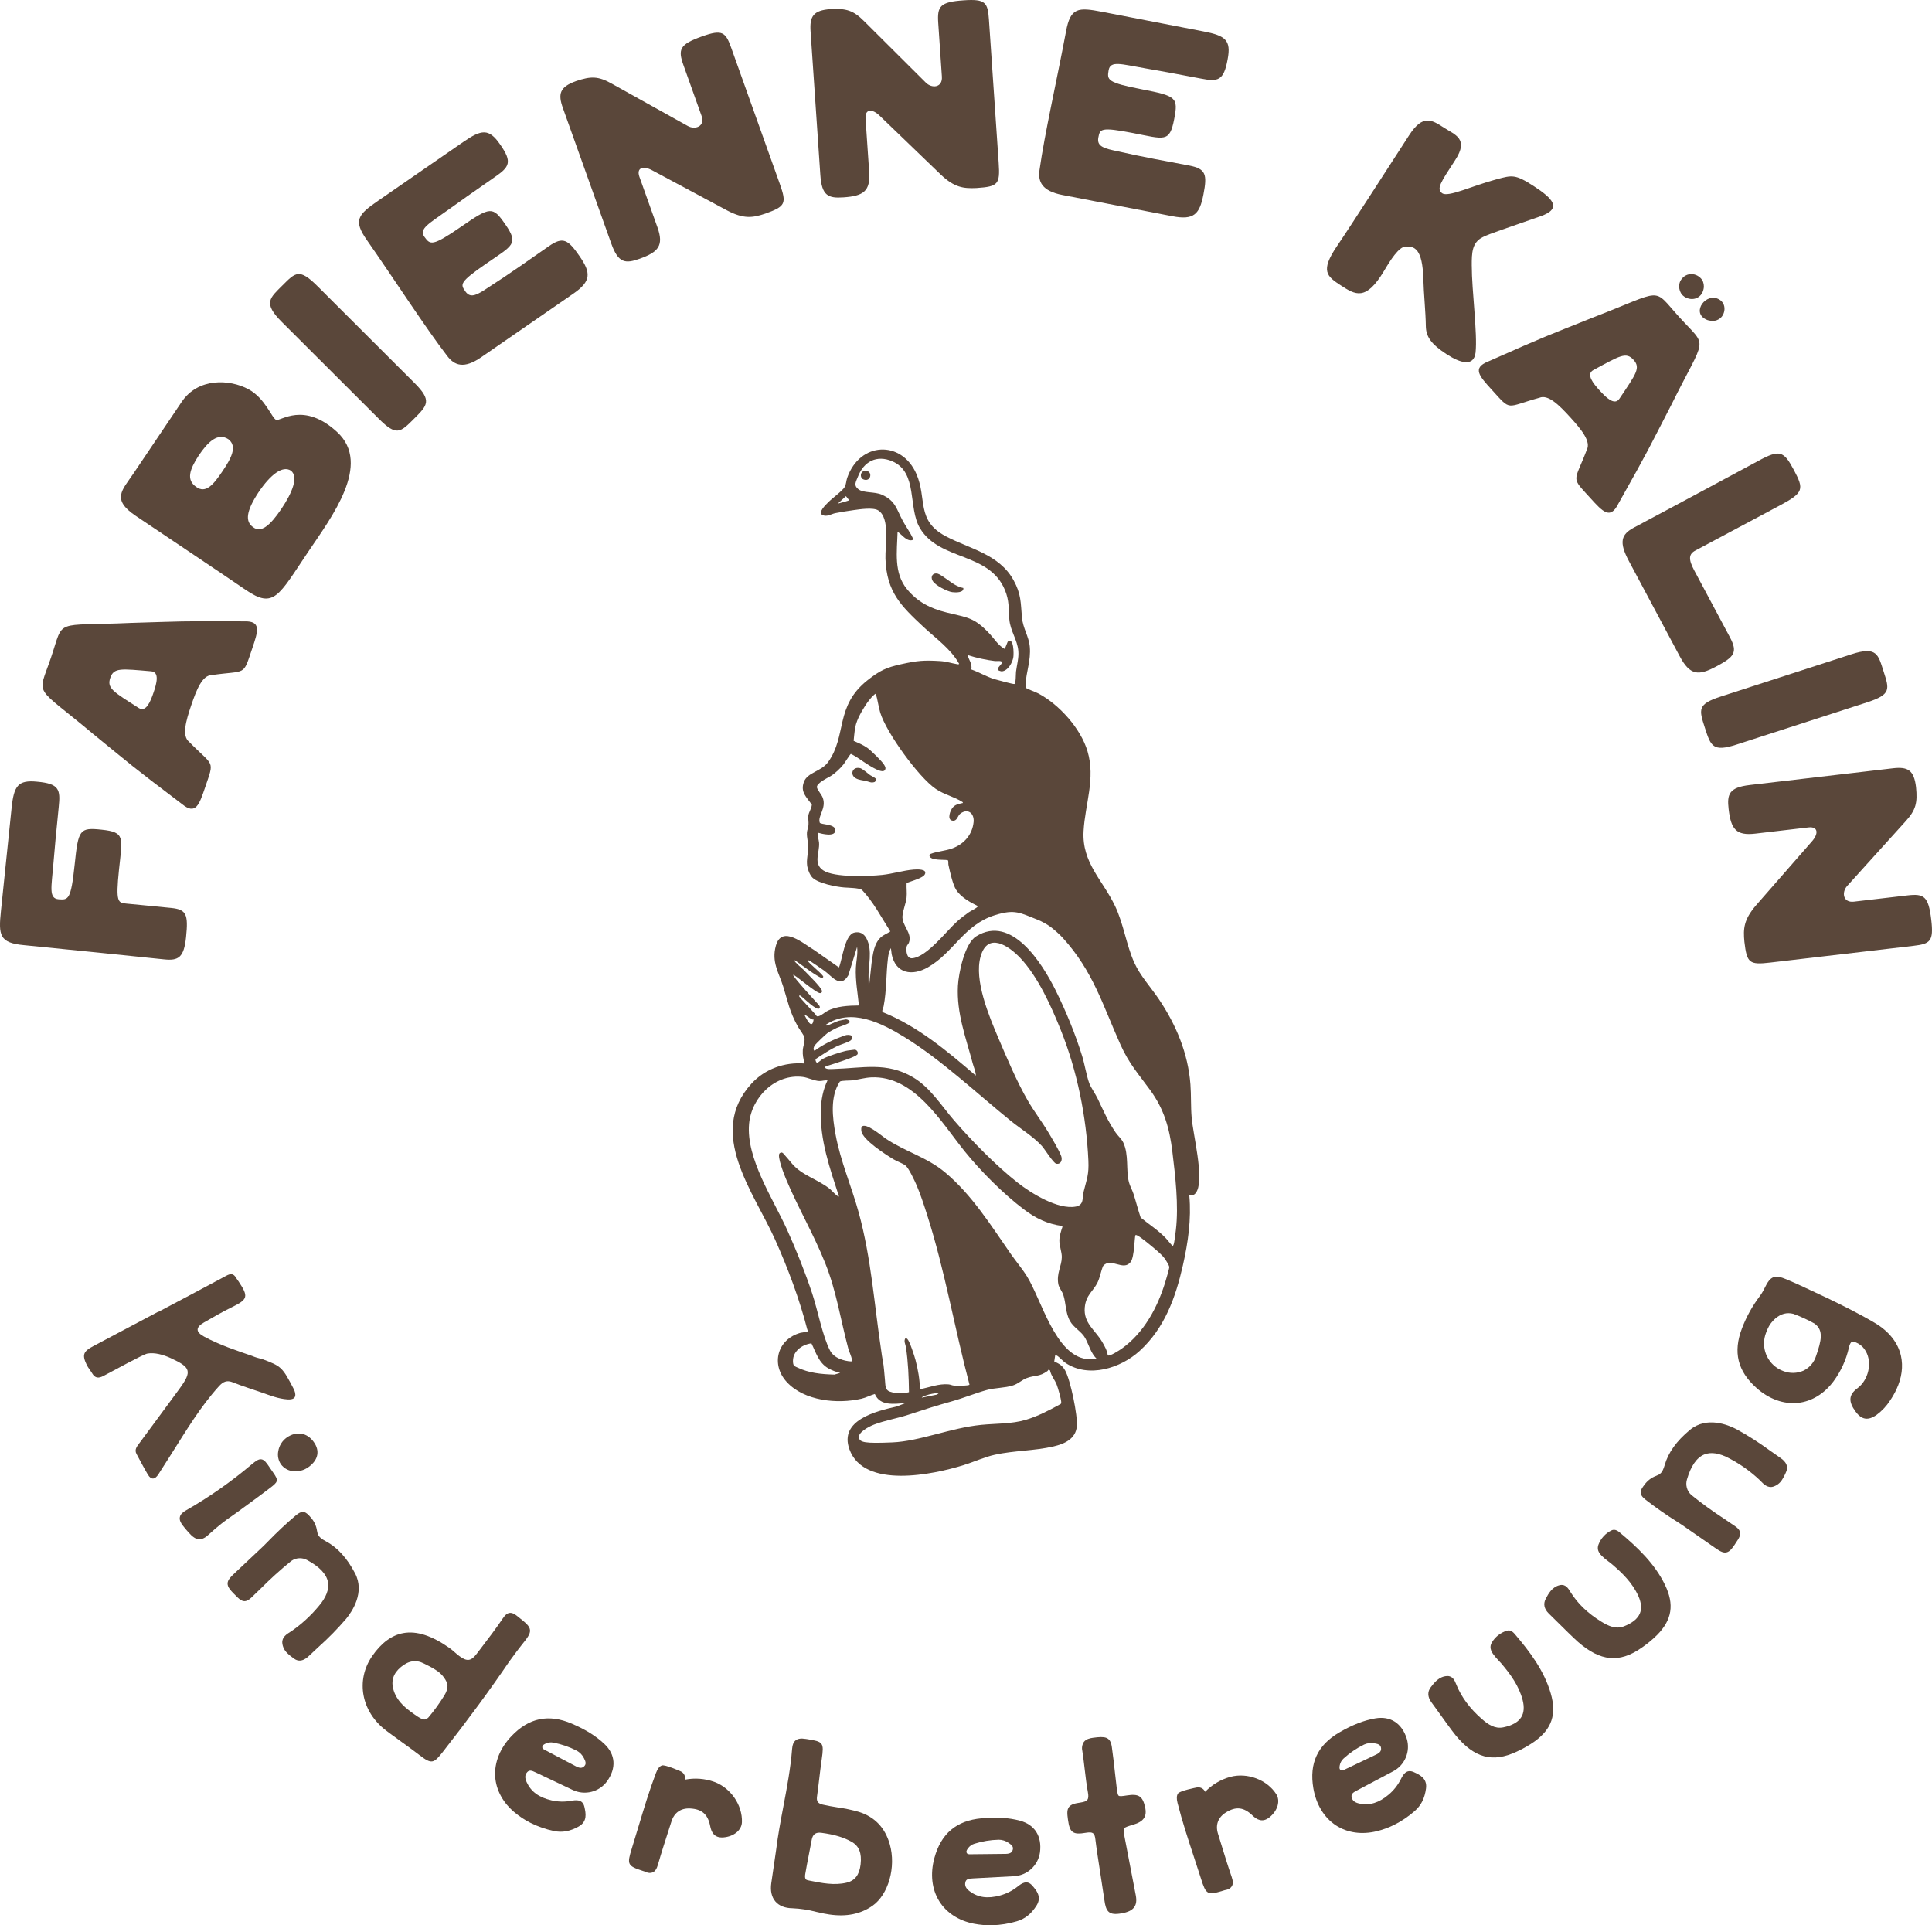 <?xml version="1.0" encoding="UTF-8"?>
<svg id="Ebene_1" data-name="Ebene 1" xmlns="http://www.w3.org/2000/svg" viewBox="0 0 416.896 415.458">
  <defs>
    <style>
      .cls-1 {
        fill: #5a473a;
      }
    </style>
  </defs>
  <g>
    <path class="cls-1" d="M11.512,186.471c-.392,4.917-1.059,7.411,1.141,7.583,2.083.157,2.666.159,3.46-7.513.781-7.558,1.06-7.995,5.791-7.506,5.194.537,4.492,1.69,3.769,8.669-.728,7.04-.208,7.094,1.581,7.279,2.654.274,5.834.545,9.697.944,3.231.334,3.714,1.317,3.2,6.28-.46,4.443-1.64,5.138-4.756,4.815-7.729-.8-19.79-2.047-30.238-3.068-5.315-.492-5.494-2.144-4.951-7.394l2.291-22.154c.495-4.789,1.337-6.16,5.55-5.725,4.737.432,5.016,1.685,4.628,5.436-.614,5.943-.86,8.89-1.161,12.358l-.002-.006Z"/>
    <path class="cls-1" d="M28.368,134.413c10.824-.311,10.128-.426,24.306-.331,3.78-.127,3.017,2.126,1.749,5.862-2.068,6.099-1.144,4.636-8.744,5.731-2.036.045-3.264,3.12-4.418,6.524s-2.053,6.595-.463,7.866c5.366,5.495,5.521,3.772,3.454,9.868-1.268,3.735-2.031,5.988-4.954,3.588-11.31-8.553-10.688-8.22-19.09-15.049-13.06-10.981-12.14-7.912-9.214-16.539,2.926-8.626.329-6.75,17.374-7.521ZM32.604,144.856c-6.492-.548-8.048-.83-8.812,1.422-.765,2.253.644,2.976,6.128,6.49,1.609,1.035,2.576-1.455,3.21-3.323s1.381-4.433-.526-4.589Z"/>
    <path class="cls-1" d="M53.007,127.287c-4.588-3.158-17.178-11.565-23.72-15.971-5.294-3.564-2.919-5.532-.554-9.045l10.464-15.541c3.532-5.246,10.319-4.939,14.426-2.733,3.596,1.932,5.069,6.281,5.969,6.607.948.358,5.94-4.044,13.18,2.649,7.496,6.936-1.228,18.333-6.248,25.79-6.446,9.574-7.393,12.434-13.52,8.238l.003.005ZM49.246,94.758c-2.246-1.442-4.363.56-6.372,3.543-1.993,3.063-2.694,5.249-.561,6.755,2.101,1.555,3.783-.529,5.695-3.368,1.815-2.695,3.339-5.375,1.238-6.93ZM62.776,101.561c-1.812-1.151-4.396.816-7.019,4.712-2.642,4.026-2.877,6.246-1.177,7.461,1.683,1.343,3.637-.209,6.132-3.914,2.365-3.514,3.747-6.916,2.063-8.259Z"/>
    <path class="cls-1" d="M68.499,61.741l20.934,20.895c3.818,3.812,2.835,4.797-.074,7.712-2.991,2.997-3.812,3.818-7.63.007l-20.934-20.895c-4.106-4.098-2.548-5.166.156-7.875,2.828-2.833,3.647-3.736,7.548.156Z"/>
    <path class="cls-1" d="M96.626,45.337c-3.991,2.898-6.32,4.013-5.022,5.796,1.234,1.685,1.612,2.13,7.959-2.253,6.252-4.317,6.766-4.391,9.469-.476,2.967,4.297,1.635,4.512-4.14,8.499-5.824,4.021-5.527,4.451-4.506,5.932.924,1.337,1.999,1.158,4.228-.31,6.1-3.93,9.183-6.199,13.861-9.431,3.007-2.076,4.096-1.418,6.568,2.162s2.599,5.396-1.315,8.101l-19.903,13.743c-3.676,2.539-5.748,1.784-7.294-.251-4.751-6.164-11.307-16.372-17.319-24.979-3.081-4.358-1.941-5.568,2.402-8.568l18.328-12.655c3.962-2.736,5.552-2.988,7.958.497,2.751,3.882,1.98,4.908-1.124,7.051-4.917,3.396-7.316,5.123-10.148,7.149l-.001-.007Z"/>
    <path class="cls-1" d="M131.917,52.594l-10.453-29.281c-1.093-3.061-.702-4.555,2.85-5.822,3.188-1.077,4.785-1.093,7.719.57l16.375,9.121c1.615.902,3.781.067,2.981-2.173l-3.9-10.926c-1.228-3.442-.865-4.496,3.998-6.231,4.371-1.56,5.081-.951,6.31,2.49l10.453,29.281c1.541,4.316,1.26,4.91-3.111,6.471-2.697.9-4.617,1.217-8.251-.69l-16.145-8.648c-1.986-1.077-3.462-.551-2.759,1.416l3.88,10.871c1.404,3.934.241,5.335-3.856,6.798-3.06,1.092-4.586.959-6.088-3.248l-.002.001Z"/>
    <path class="cls-1" d="M177.02,37.807l-2.11-31.015c-.221-3.241.561-4.574,4.323-4.83,3.36-.17,4.9.248,7.273,2.646l13.281,13.222c1.31,1.307,3.62,1.091,3.459-1.281l-.787-11.572c-.248-3.647.388-4.561,5.538-4.912,4.63-.315,5.148.464,5.396,4.109l2.11,31.016c.31,4.572-.121,5.066-4.751,5.382-2.84.135-4.773-.083-7.753-2.903l-13.188-12.705c-1.618-1.576-3.181-1.47-3.039.613l.783,11.515c.283,4.167-1.216,5.199-5.557,5.495-3.241.22-4.674-.322-4.977-4.778h-.003Z"/>
    <path class="cls-1" d="M246.876,14.694c-4.864-.821-7.29-1.704-7.654.471-.339,2.062-.393,2.643,7.181,4.106,7.459,1.441,7.87,1.757,6.968,6.428-.99,5.126-2.076,4.325-8.965,2.994-6.949-1.342-7.049-.829-7.39.936-.308,1.595.572,2.237,3.182,2.801,7.075,1.603,10.854,2.215,16.436,3.293,3.589.693,3.882,1.932,3.056,6.203-.825,4.272-2.033,5.634-6.704,4.731l-23.746-4.587c-4.386-.848-5.298-2.856-4.928-5.384,1.075-7.707,3.774-19.534,5.708-29.852.956-5.252,2.616-5.285,7.8-4.284l21.866,4.225c4.729.914,6.019,1.872,5.217,6.03-.846,4.682-2.119,4.85-5.821,4.134-5.866-1.133-8.779-1.637-12.208-2.24l.004-.005Z"/>
    <path class="cls-1" d="M317.586,57.342c-.005,5.326,1.257,14.657.819,18.733-.383,3.142-3.289,2.289-6.255.359-3.356-2.184-4.451-3.796-4.478-6.097-.032-2.929-.466-7.155-.531-10.032-.173-6.757-1.98-7.171-3.812-7.118-1.496.065-3.314,2.966-4.704,5.314-3.9,6.525-6.168,5.119-9.28,3.094-3.015-1.962-4.508-3.071-.867-8.454,3.135-4.604,11.294-17.356,15.595-23.968,2.943-4.522,4.822-3.368,7.497-1.628,2.382,1.55,5.448,2.368,2.443,6.988-3.133,4.814-4.099,6.192-2.848,7.142,1.298.982,6.419-1.568,11.854-3.012,3.257-.857,3.914-1.122,7.947,1.502,4.034,2.625,6.214,4.805,1.536,6.468-7.372,2.608-11.026,3.758-12.576,4.549-2.272,1.151-2.36,3.309-2.345,6.156l.005.003Z"/>
    <path class="cls-1" d="M343.182,107.494c-4.332-4.761-3.5-3.243-.78-10.424.947-1.803-1.151-4.368-3.569-7.025-2.419-2.658-4.773-4.986-6.657-4.213-7.403,2.035-5.971,3.006-10.304-1.757-2.655-2.917-4.254-4.674-.741-6.071,12.958-5.752,12.363-5.371,22.406-9.413,15.929-6.106,12.799-6.788,18.929-.052,6.129,6.735,5.745,3.556-1.83,18.841-4.971,9.617-4.532,9.065-11.479,21.422-1.72,3.368-3.32,1.609-5.975-1.308ZM349.452,86.028c3.62-5.412,4.622-6.638,3.022-8.396-1.601-1.76-2.913-.879-8.644,2.219-1.685.906.026,2.959,1.353,4.416,1.329,1.461,3.209,3.354,4.269,1.762ZM362.773,60.341c1.103-1.632,3.359-1.566,4.513.046.344.551.475,1.298.317,1.986-.423,2.035-2.469,2.717-4.142,1.654l-.039-.043c-1.116-.709-1.442-2.533-.649-3.644ZM368.034,68.879c-3.087-1.582.196-5.903,2.951-4.254.801.448,1.172,1.287,1.133,2.106-.032.739-.358,1.502-.955,1.967-.509.389-1.094.607-1.707.537-.493-.024-.94-.085-1.42-.353l-.002-.003Z"/>
    <path class="cls-1" d="M383.972,109.12l-18.164,9.697c-1.433.765-1.48,1.908-.224,4.262l7.703,14.429c1.775,3.327.892,4.259-2.946,6.308s-5.656,1.968-7.896-2.228l-10.953-20.516c-2.186-4.095-1.685-5.743,1.079-7.218,6.854-3.66,17.55-9.369,26.783-14.364,4.681-2.564,5.548-2.173,7.706,1.87,2.268,4.248,2.183,4.95-3.089,7.765l.001-.004Z"/>
    <path class="cls-1" d="M402.877,151.559l-28.149,9.105c-5.134,1.661-5.562.336-6.83-3.584-1.304-4.029-1.66-5.134,3.474-6.794l28.148-9.105c5.521-1.786,5.761.088,6.939,3.731,1.231,3.809,1.662,4.95-3.582,6.646Z"/>
    <path class="cls-1" d="M377.545,169.397l30.876-3.607c3.227-.377,4.595.339,5.032,4.084.333,3.349-.011,4.907-2.29,7.393l-12.565,13.904c-1.241,1.372-.914,3.67,1.448,3.394l11.52-1.346c3.63-.424,4.575.166,5.174,5.294.539,4.609-.214,5.165-3.844,5.589l-30.876,3.606c-4.552.532-5.066.125-5.606-4.484-.272-2.83-.148-4.771,2.525-7.884l12.053-13.787c1.495-1.692,1.313-3.248-.761-3.006l-11.463,1.339c-4.147.484-5.251-.963-5.756-5.284-.377-3.227.095-4.684,4.531-5.202v-.002Z"/>
  </g>
  <g>
    <path class="cls-1" d="M34.136,283.102c4.903-2.599,9.819-5.177,14.702-7.815.931-.503,1.566-.493,2.103.458.159.283.378.533.56.804,2.173,3.264,1.98,3.848-1.455,5.522-2.052.998-4.031,2.151-6.012,3.29-1.853,1.066-1.855,2.048.005,3.062,3.283,1.788,6.827,2.949,10.346,4.163.66.284,1.35.496,2.057.631,4.386,1.633,4.455,1.764,7.048,6.713.565,1.484.125,2.139-1.451,2.042-1.98-.123-3.809-.872-5.658-1.516-2.035-.708-4.1-1.34-6.094-2.148-1.322-.536-2.132-.179-3.049.833-4.019,4.431-7.05,9.541-10.231,14.554-.944,1.487-1.88,2.981-2.839,4.461-.704,1.086-1.523,1.27-2.246.068-.875-1.453-1.642-2.972-2.458-4.46-.519-.947.087-1.631.58-2.303,2.894-3.947,5.833-7.865,8.712-11.824,2.735-3.762,2.396-4.579-1.882-6.557-1.668-.77-3.531-1.27-5.067-.998-.922.163-7.163,3.614-9.475,4.825-1.073.561-1.818.509-2.446-.561-.363-.617-.853-1.167-1.163-1.807-1.048-2.162-.769-2.911,1.375-4.045,4.675-2.475,9.349-4.951,14.021-7.43l.019.037v.001Z"/>
    <path class="cls-1" d="M45.272,330.929c-.913.885-1.603,1.25-2.309,1.223-.718-.029-1.408-.479-2.309-1.508l-.038-.043c-.415-.473-.844-.961-1.228-1.481l-.014-.019c-.315-.43-.708-1.072-.562-1.744.116-.536.531-.989,1.308-1.423,5.016-2.868,9.759-6.189,14.17-9.92.905-.75,1.499-1.199,2.12-1.107.634.096,1.085.717,1.756,1.731.29.436.545.797.757,1.098,1.279,1.804,1.107,2.027-.856,3.504-.207.155-.435.327-.688.521-.583.446-1.173.879-1.764,1.313l-2.96,2.172c-.765.578-1.556,1.14-2.323,1.684-1.787,1.203-3.479,2.54-5.064,3.998l.003.001ZM60.044,313.149c.191-1.178.843-2.231,1.81-2.929,2.087-1.46,4.389-1.101,5.839.928,1.385,1.92.99,3.89-1.086,5.404-1.012.753-2.28,1.074-3.528.894-.974-.141-1.852-.661-2.442-1.449l-.019-.028c-.562-.825-.769-1.842-.573-2.82Z"/>
    <path class="cls-1" d="M68.687,355.437c-.638.596-1.277,1.19-1.908,1.792-.502.477-1.832,1.748-3.279.72-.567-.377-1.096-.809-1.576-1.288-.582-.574-.94-1.336-1.01-2.148-.089-1.232.948-1.882,1.707-2.356.085-.055.169-.107.25-.158,2.207-1.525,4.194-3.346,5.907-5.409,1.614-1.895,2.283-3.647,1.989-5.208-.322-1.715-1.824-3.303-4.463-4.721-1.094-.614-2.445-.542-3.467.188-2.301,1.868-4.502,3.857-6.591,5.961-.674.653-1.347,1.307-2.026,1.953-1.217,1.157-2.025.843-2.936-.039-1.516-1.471-2.182-2.198-2.174-3.019.009-.819.71-1.475,1.984-2.666l.697-.656c1.145-1.081,2.291-2.162,3.439-3.24l1.542-1.453.974-.973c1.954-2.027,4.01-3.953,6.159-5.771,1.487-1.215,2.164-.638,3.106.454.748.804,1.233,1.817,1.39,2.904.156.849.262,1.409,1.898,2.277,2.497,1.324,4.561,3.584,6.309,6.906,2.171,4.131-.619,8.255-1.918,9.835-1.864,2.171-3.869,4.214-6.004,6.118v-.003Z"/>
    <path class="cls-1" d="M95.555,378.041c-1.955,2.496-2.408,2.723-5.001.721-1.264-.976-2.581-1.924-3.856-2.843-.903-.65-1.83-1.318-2.741-1.998-.211-.157-.422-.315-.63-.474-5.354-4.064-6.629-10.819-3.032-16.058,1.959-2.852,4.22-4.528,6.721-4.982,2.876-.524,6.13.519,9.944,3.187.41.297.804.618,1.179.959.304.267.622.544.945.785,1.674,1.248,2.555,1.143,3.766-.448l.914-1.197c1.603-2.1,3.263-4.271,4.76-6.492.485-.72.916-1.071,1.404-1.147.612-.095,1.196.291,1.736.722l.122.097c1.652,1.316,2.481,1.977,2.579,2.852.1.887-.59,1.749-1.969,3.466l-.023.032c-.582.725-1.143,1.493-1.685,2.234-.254.346-.506.691-.762,1.035-4.177,6.144-8.878,12.538-14.369,19.552l-.002-.001ZM95.837,365.937c1.095-1.783.856-2.697-.048-3.959-.365-.503-.807-.945-1.308-1.31-.746-.522-1.535-.981-2.36-1.369-.206-.103-.41-.207-.615-.315-1.701-.885-3.34-.638-5.002.748-1.663,1.387-2.179,3.019-1.576,4.989.66,2.164,2.222,3.546,3.657,4.613,2.545,1.888,3.047,2.059,3.848,1.296,1.25-1.478,2.388-3.047,3.404-4.693Z"/>
    <path class="cls-1" d="M113.739,382.442c-.487.558-.515,1.22-.089,2.144.94,2.042,2.636,3.285,5.34,3.911,1.353.314,2.754.357,4.123.126l.119-.021c.992-.169,2.489-.424,2.877,1.326.294,1.325.695,3.141-1.248,4.222-1.869,1.042-3.566,1.349-5.34.964-1.767-.37-3.478-.968-5.091-1.778-1.182-.603-2.294-1.331-3.317-2.174-2.57-2.114-4.085-4.891-4.265-7.821-.185-3.036,1.062-6.125,3.512-8.697,3.767-3.954,8.023-4.839,13.012-2.703,2.999,1.282,5.241,2.681,7.056,4.398,2.399,2.272,2.602,5.21.555,8.062-1.709,2.32-4.828,3.096-7.425,1.844-1.754-.82-7.047-3.327-7.959-3.772-.916-.449-1.403-.56-1.86-.033l.001.002ZM117.733,376.25c-.531.25-.718.451-.715.77.003.25.152.408.618.636l.07.036c.596.304,1.852.971,3.178,1.676,1.438.763,2.924,1.553,3.491,1.838.773.386,1.281.362,1.704-.082.401-.421.383-.868-.066-1.712-.341-.696-.889-1.269-1.569-1.638-1.592-.816-3.291-1.4-5.047-1.736-.564-.11-1.147-.035-1.663.214l-.001-.002Z"/>
    <path class="cls-1" d="M156.1,396.496c-2.07.16-2.614-1.236-2.858-2.467-.496-2.519-1.79-3.648-4.322-3.778-1.99-.102-3.419.885-4.024,2.781l-.701,2.182c-.754,2.335-1.533,4.749-2.216,7.144-.265.93-.613,1.45-1.128,1.682-.409.164-.866.165-1.278.006-.165-.055-.327-.121-.483-.197-.061-.026-.126-.048-.191-.064-.045-.013-.085-.025-.133-.041-3.387-1.107-3.523-1.382-2.418-4.902.494-1.584.981-3.199,1.449-4.762,1.138-3.784,2.314-7.697,3.744-11.469.354-.935.746-1.438,1.272-1.638.656-.247,3.935,1.205,3.966,1.221.746.28,1.182,1.057,1.03,1.839,2.109-.41,4.291-.245,6.314.477,3.555,1.291,6.122,5.038,5.974,8.717-.068,1.72-1.751,3.092-3.998,3.271l.002-.001Z"/>
    <path class="cls-1" d="M188.258,411.257c-2.567,1.794-5.623,2.409-9.308,1.871-.371-.054-.748-.12-1.133-.197-.568-.115-1.133-.242-1.695-.369-1.68-.444-3.399-.707-5.135-.782-1.598-.019-2.865-.523-3.668-1.46-.816-.953-1.124-2.317-.89-3.945l1.046-7.167c.392-3.182.995-6.376,1.579-9.467.762-4.029,1.549-8.199,1.871-12.357.069-.892.312-1.473.76-1.829.469-.372,1.134-.481,2.134-.321l.253.036c3.609.551,3.761.755,3.245,4.357l-.013.087c-.198,1.377-.366,2.783-.525,4.144-.148,1.253-.302,2.548-.478,3.818-.145,1.042.188,1.501,1.273,1.754,1.038.242,2.112.417,3.152.585,1.535.213,3.056.532,4.548.955,3.445,1.058,5.71,3.418,6.729,7.013,1.392,4.905-.289,10.858-3.746,13.276l.001-.001ZM182.655,406.273c1.817-.425,2.787-1.681,3.05-3.952.279-2.422-.335-3.97-1.93-4.872-1.723-.973-3.742-1.578-6.549-1.947-1.196-.157-1.855.324-2.07,1.52-.08.444-.253,1.332-.452,2.353-.375,1.927-.844,4.325-.956,5.116-.14.977.193,1.182.572,1.257l.439.088c2.583.519,5.254,1.055,7.896.435v.004Z"/>
    <path class="cls-1" d="M208.307,406.196c-.164.723.127,1.318.941,1.929,1.798,1.35,3.883,1.637,6.56.9,1.339-.367,2.592-.995,3.687-1.851l.096-.074c.792-.621,1.987-1.557,3.161-.202.889,1.026,2.106,2.433.911,4.309-1.149,1.806-2.497,2.883-4.24,3.388-1.73.515-3.519.803-5.324.857-1.327.032-2.651-.08-3.953-.335-3.268-.637-5.92-2.359-7.472-4.852-1.608-2.584-1.98-5.894-1.049-9.322,1.433-5.271,4.756-8.074,10.161-8.568,3.249-.298,5.888-.135,8.301.514,3.191.856,4.768,3.346,4.323,6.828-.4,2.854-2.775,5.019-5.655,5.154-1.934.112-7.783.426-8.797.468-1.02.041-1.501.176-1.652.856l.002.001ZM208.876,398.848c-.349.473-.417.739-.263,1.019.121.218.328.286.847.265l.078-.002c.669-.016,2.091-.026,3.593-.037,1.628-.012,3.312-.024,3.946-.044.864-.028,1.299-.29,1.46-.882.153-.561-.076-.946-.873-1.475-.63-.451-1.385-.694-2.159-.695-1.789.04-3.562.334-5.267.874-.548.17-1.025.515-1.361.979l-.001-.001Z"/>
    <path class="cls-1" d="M244.512,393.76c-1.089.321-1.746.514-1.938.805-.185.282-.082.904.117,1.98.391,2.113.81,4.26,1.217,6.334.395,2.015.802,4.097,1.183,6.149.204,1.111.093,1.915-.354,2.532-.492.678-1.365,1.096-2.805,1.334-.133.021-.272.043-.415.061-2.346.311-2.883-.637-3.198-2.882-.108-.773-.353-2.364-.639-4.207-.518-3.356-1.162-7.527-1.316-8.958-.074-.685-.228-1.093-.499-1.3-.273-.206-.736-.245-1.464-.125l-.048.008c-1.395.231-2.271.268-2.884-.181-.604-.442-.817-1.24-1.022-2.652-.194-1.35-.217-2.136.219-2.716.435-.579,1.243-.794,2.485-.97.811-.116,1.277-.305,1.494-.607.218-.302.252-.81.106-1.601-.309-1.682-.509-3.403-.703-5.069-.147-1.267-.3-2.574-.498-3.853-.163-.663-.047-1.363.321-1.938.476-.637,1.32-.823,2.002-.914,2.562-.342,3.718-.259,4.041,1.985.269,1.863.479,3.764.682,5.6.118,1.05.234,2.101.361,3.148.117.963.216,1.612.435,1.777.22.167.842.083,1.772-.064,2.542-.399,3.387.14,3.925,2.51.463,2.032-.283,3.135-2.577,3.812h.001Z"/>
    <path class="cls-1" d="M273.987,392.118c-1.605,1.316-2.851.484-3.756-.385-1.85-1.78-3.557-1.964-5.706-.619-1.69,1.056-2.295,2.684-1.704,4.585l.675,2.189c.72,2.346,1.464,4.771,2.277,7.124.315.913.327,1.539.039,2.024-.242.369-.615.632-1.044.736-.167.051-.338.089-.51.116-.065.014-.13.032-.193.057-.044.016-.084.028-.132.043-3.41,1.033-3.68.887-4.791-2.632-.503-1.581-1.029-3.184-1.54-4.733-1.236-3.752-2.515-7.634-3.503-11.543-.245-.969-.213-1.606.104-2.071.396-.578,3.915-1.267,3.949-1.272.771-.197,1.573.19,1.897.917,1.494-1.545,3.376-2.659,5.449-3.227,3.651-.979,7.903.621,9.89,3.721.929,1.449.337,3.537-1.402,4.971v-.001Z"/>
    <path class="cls-1" d="M291.671,387.837c.155.725.669,1.143,1.665,1.355,2.199.469,4.211-.146,6.331-1.94,1.06-.896,1.934-1.993,2.567-3.228l.056-.108c.458-.895,1.149-2.248,2.783-1.512,1.238.558,2.934,1.322,2.639,3.526-.284,2.122-1.055,3.666-2.424,4.856-1.355,1.194-2.857,2.208-4.472,3.016-1.19.587-2.439,1.042-3.728,1.358-3.233.795-6.364.348-8.82-1.263-2.545-1.668-4.273-4.516-4.87-8.019-.915-5.386.923-9.325,5.62-12.046,2.822-1.637,5.286-2.597,7.748-3.023,3.257-.564,5.732,1.033,6.793,4.38.837,2.759-.408,5.722-2.965,7.054-1.707.915-6.885,3.657-7.786,4.122-.908.466-1.288.79-1.14,1.472h.002ZM289.099,380.93c-.118.575-.068.846.19,1.035.201.146.418.122.879-.116l.071-.034c.6-.296,1.886-.903,3.244-1.544,1.473-.695,2.994-1.414,3.562-1.698.771-.389,1.057-.81.954-1.415-.098-.573-.467-.826-1.412-.971-.762-.144-1.548-.048-2.251.277-1.606.787-3.092,1.799-4.412,3.006-.426.385-.715.897-.824,1.461l-.001-.001Z"/>
    <path class="cls-1" d="M334.625,365.419c1.293,4.452.281,7.648-3.491,10.368-1.216.852-2.506,1.589-3.856,2.204-5.204,2.438-9.154,1.37-13.21-3.573-.82-1-2.823-3.799-3.482-4.72l-.179-.247c-.519-.721-1.039-1.441-1.562-2.16-.801-1.1-.844-2.231-.121-3.184.756-.996,1.79-2.36,3.55-2.432,1.22-.049,1.65,1.025,1.935,1.738l.09.22c1.12,2.688,2.911,5.082,5.472,7.321,1.315,1.15,2.784,2.165,4.611,1.793,1.905-.389,3.208-1.124,3.873-2.185.592-.943.695-2.183.312-3.685-.791-3.101-2.674-5.631-4.591-7.901-.176-.207-.363-.4-.56-.606-.213-.221-.433-.449-.636-.694l-.06-.074c-.691-.835-1.55-1.87-.803-3.171.72-1.223,1.873-2.129,3.231-2.538.863-.28,1.462.42,1.749.756,3.168,3.71,6.295,7.825,7.729,12.769h-.001Z"/>
    <path class="cls-1" d="M359.286,342.017c2.016,4.174,1.551,7.493-1.717,10.804-1.056,1.042-2.205,1.983-3.435,2.814-4.726,3.272-8.798,2.876-13.619-1.323-.976-.85-3.417-3.275-4.22-4.073l-.218-.214c-.632-.625-1.265-1.249-1.899-1.869-.972-.952-1.203-2.06-.649-3.12.579-1.107,1.372-2.625,3.096-2.988,1.194-.252,1.798.736,2.197,1.392l.125.202c1.553,2.463,3.717,4.526,6.614,6.308,1.488.915,3.106,1.67,4.846,1,1.813-.701,2.976-1.644,3.455-2.8.426-1.027.322-2.268-.307-3.685-1.295-2.926-3.573-5.106-5.842-7.026-.207-.175-.425-.333-.653-.504-.246-.182-.501-.37-.742-.577l-.072-.064c-.82-.708-1.84-1.587-1.319-2.993.506-1.325,1.492-2.411,2.763-3.04.805-.421,1.511.171,1.851.454,3.741,3.13,7.509,6.667,9.747,11.302l-.001.001Z"/>
    <path class="cls-1" d="M381.911,313.009c.715.501,1.428,1.005,2.147,1.497.57.394,2.088,1.433,1.38,3.061-.251.633-.565,1.238-.935,1.808-.442.688-1.113,1.194-1.894,1.432-1.188.341-2.037-.541-2.658-1.185-.071-.072-.14-.144-.207-.213-1.946-1.844-4.138-3.413-6.51-4.663-2.187-1.19-4.039-1.482-5.505-.872-1.611.669-2.856,2.466-3.698,5.34-.376,1.196-.026,2.504.897,3.353,2.303,1.865,4.703,3.608,7.191,5.219.778.523,1.557,1.048,2.329,1.58,1.383.951,1.242,1.808.567,2.88-1.127,1.785-1.701,2.587-2.505,2.748s-1.59-.39-3.018-1.392l-.786-.547c-1.294-.896-2.588-1.795-3.88-2.695l-1.739-1.21-1.153-.752c-2.386-1.494-4.693-3.108-6.915-4.836-1.495-1.204-1.071-1.985-.196-3.132.632-.897,1.523-1.581,2.555-1.958.798-.329,1.325-.548,1.837-2.328.78-2.717,2.565-5.202,5.456-7.596,3.594-2.977,8.204-1.098,10.018-.152,2.508,1.376,4.921,2.917,7.224,4.613h-.003Z"/>
    <path class="cls-1" d="M391.662,278.872c.874.41,1.747.822,2.625,1.227l.007.004c3.304,1.6,6.814,3.328,10.24,5.35,3.065,1.809,5.022,4.268,5.661,7.112.515,2.29.184,4.744-.954,7.209-.396.851-.861,1.666-1.39,2.439-.767,1.196-1.745,2.242-2.887,3.085-1.839,1.303-3.24,1.096-4.545-.68-1.608-2.188-1.503-3.646.365-5.032,2.427-1.802,3.268-5.561,1.801-8.046-.376-.683-.938-1.245-1.619-1.623-.67-.353-1.118-.47-1.377-.352-.257.118-.466.532-.633,1.267-.586,2.606-1.707,5.061-3.292,7.212-2.002,2.709-4.733,4.371-7.694,4.682-3.065.321-6.228-.812-8.906-3.189-4.126-3.663-5.133-7.764-3.17-12.902.943-2.477,2.231-4.806,3.827-6.922.411-.555.765-1.147,1.06-1.77,1.264-2.613,2.157-2.959,4.785-1.843,2.057.873,4.111,1.839,6.095,2.772l.001.001ZM386.958,283.504c-1.388-.35-2.655-.017-3.874,1.018-.719.62-1.29,1.393-1.671,2.262-.198.435-.366.879-.507,1.335-.943,3.205.765,6.592,3.9,7.74,1.415.56,2.997.523,4.386-.1,1.288-.638,2.258-1.774,2.686-3.146,1.128-3.284,1.712-5.544-.351-7.015-1.466-.816-2.994-1.517-4.569-2.094v-.001Z"/>
  </g>
  <g>
    <path class="cls-1" d="M221.47,148.489c.161.169,2.114.894,2.575,1.139,4.514,2.395,9.134,7.526,10.615,12.457,1.771,5.897-.517,11.417-.844,17.276-.38,6.823,4.117,10.517,6.797,16.145,1.866,3.919,2.409,8.37,4.166,12.26,1.277,2.827,3.569,5.292,5.3,7.866,3.705,5.51,6.288,11.656,6.798,18.363.178,2.339.058,4.8.264,7.168.326,3.766,2.624,12.678,1.175,15.781-.286.612-.773,1.194-1.508.877l-.17.181c.454,5.068-.269,10.114-1.386,15.044-1.573,6.94-3.944,13.545-9.317,18.45-4.114,3.756-11.031,5.947-16.021,2.597-.525-.352-1.391-1.325-1.833-1.556-.132-.069-.245-.082-.39-.065l-.2,1.312c1.104.525,1.74.848,2.351,1.946,1.152,2.071,2.734,9.715,2.523,12.048-.247,2.733-2.656,3.793-5.036,4.348-4.091.954-8.569.881-12.673,1.792-2.25.499-4.531,1.559-6.746,2.247-6.528,2.028-21.524,5.22-24.624-3.448-2.246-6.279,5.777-8.205,10.159-9.2l1.927-.743c-2.371.141-5.457.71-6.595-1.968-.981.279-1.888.787-2.888,1.018-5.176,1.196-12.347.505-16.125-3.614-3.484-3.798-2.025-9.219,2.96-10.602.291-.081,1.655-.195,1.665-.417-.074-.098-.164-.204-.195-.324-1.663-6.515-4.198-13.256-6.947-19.388-4.568-10.191-14.809-22.989-5.108-33.621,2.922-3.203,7.155-4.703,11.471-4.365-.251-1.043-.452-1.814-.374-2.917.061-.858.526-1.906.339-2.72-.125-.545-1.09-1.758-1.42-2.359-1.82-3.317-2.067-5.143-3.143-8.59-.958-3.068-2.575-5.324-1.587-8.836,1.29-4.591,6.031-.363,8.288.957l5.324,3.733c.724-1.686,1.219-6.963,3.256-7.501,1.197-.316,2.134.194,2.68,1.238,1.395,2.671.339,5.825.447,8.68l.035,2.423.623-5.817c.299-1.894.484-4.088,1.949-5.482.616-.585,1.413-.841,2.097-1.309-1.952-3.062-3.624-6.324-6.137-8.983-.633-.414-2.898-.436-3.801-.505-1.776-.135-5.544-.873-6.833-2.089-.573-.541-1.061-1.772-1.176-2.558-.022-.152-.06-.793-.05-.988.05-.981.21-1.819.273-2.727.086-1.238-.354-2.345-.269-3.53.035-.492.288-.988.332-1.597.05-.69-.108-1.493-.033-2.015.119-.826.706-1.525.751-2.374-1.12-1.617-2.502-2.673-1.724-4.858.767-2.154,3.759-2.254,5.242-4.324,4.1-5.725,1.404-12.024,8.475-17.64,2.71-2.153,4.132-2.782,7.291-3.479,3.479-.767,4.879-.896,8.41-.678,1.309.081,2.497.476,3.745.69.16.027.241.036.351-.097-1.824-3.255-5.006-5.447-7.687-7.953-4.891-4.572-7.952-7.528-8.213-14.73-.1-2.766,1.068-8.776-1.57-10.425-1.072-.67-3.942-.242-5.25-.061-1.255.174-2.796.42-4.025.666-.81.163-1.749.843-2.699.423-1.171-.518.653-2.209,1.164-2.737.864-.893,3.064-2.46,3.584-3.328.305-.509.332-1.376.529-1.948,2.713-7.874,11.76-8.193,14.944-.876,2.332,5.358-.093,10.014,6.271,13.413,5.144,2.748,11.593,3.862,14.704,9.539,1.639,2.991,1.518,4.75,1.797,7.981.207,2.401,1.504,4.101,1.698,6.386.252,2.985-.779,5.354-.913,8.089-.012.236.003.635.167.808ZM209.595,144.463c1.624.57,3.179,1.497,4.809,2.034.518.171,4.253,1.165,4.475,1.102.36-.102.304-2.204.358-2.647.18-1.478.626-2.942.503-4.447-.206-2.518-1.751-4.335-1.95-6.915-.182-2.351.015-3.934-.933-6.238-3.406-8.28-14.056-6.249-18.328-13.346-2.661-4.422-.394-12.082-5.998-14.469-3.365-1.433-6.143.059-7.404,3.33-.436,1.131-.987,1.832.082,2.692,1.096.882,3.514.497,5.069,1.187,3.001,1.331,3.138,3.089,4.526,5.641.713,1.312,1.61,2.526,2.247,3.884.042.205-.146.277-.311.306-1.179.206-2.175-1.27-3.058-1.827-.115,4.266-.871,8.854,2.029,12.376,2.295,2.787,5.056,4.173,8.521,5.035,4.604,1.145,5.967,1.003,9.389,4.687,1.056,1.137,1.763,2.406,3.189,3.196l.638-1.575c1.355-1.087,1.311,2.677,1.22,3.306-.17,1.181-1.173,3.012-2.52,3.094-.14.009-.787-.224-.819-.276-.277-.451.832-1.173.878-1.633.05-.491-1.129-.265-1.481-.309-2.01-.252-4.006-.678-5.93-1.302.27,1.119,1.034,1.831.798,3.112ZM183.256,107.97l-.714-.904-1.755,1.612,1.327-.35,1.142-.358ZM188.972,149.681c-.202.115-.249.149-.403.288-.689.619-1.438,1.613-1.927,2.399-.998,1.602-1.988,3.337-2.2,5.231-.084.746-.18,1.508-.238,2.263,1.07.482,1.991.839,2.98,1.535.744.523,3.157,2.89,3.553,3.567.218.373.464.678.252,1.133-.452,1.005-3.09-.731-3.682-1.091-1.202-.731-2.414-1.71-3.697-2.324-.157.026-1.304,1.895-1.592,2.264-.664.85-1.862,1.98-2.801,2.539-.648.386-3.101,1.539-2.934,2.432.101.537,1.019,1.557,1.265,2.247.815,2.286-1.143,3.896-.658,5.353.157.473,3.465.208,3.369,1.703-.093,1.437-2.907.715-3.777.466-.137.749.203,1.452.258,2.154.167,2.134-1.344,4.506.92,5.99,2.389,1.566,9.761,1.265,12.684.968,2.237-.228,4.596-.978,6.794-1.155.667-.054,3.09-.186,2.406,1.067-.487.892-3.861,1.673-3.912,1.885-.057 1.0.102,2.11-.008,3.095-.139,1.239-.763,2.644-.882,3.941-.192,2.101,2.206,3.701,1.378,5.813-.119.303-.418.516-.476.828-.161.865-.038,2.615,1.201,2.509,3.184-.273,7.383-5.899,9.737-7.994.748-.665,1.665-1.37,2.489-1.942.403-.28,1.868-.951,1.942-1.316-1.649-.801-3.676-1.931-4.694-3.516-.729-1.136-1.357-3.977-1.66-5.38-.068-.316.027-.647-.087-.956-.187-.273-2.956.078-3.792-.639-.276-.237-.303-.587-.031-.76,1.524-.584,3.212-.646,4.728-1.199,2.534-.924,4.331-2.951,4.61-5.687.182-1.788-1.131-3.029-2.788-1.878-.733.51-.694,1.757-1.817,1.566-1.179-.2-.448-2.232.131-2.862.584-.636,1.107-.667,1.856-.883.177-.051.342.041.285-.231-1.872-1.218-3.954-1.589-5.851-2.882-3.704-2.523-10.666-12.154-11.963-16.455-.39-1.292-.554-2.799-.967-4.084ZM251.48,267.1c.544.56.991,1.226,1.557,1.769.122-.078.155-.188.207-.312.17-.406.423-2.552.494-3.157.62-5.311-.116-11.585-.767-16.933-.611-5.013-1.781-9.111-4.769-13.222-2.593-3.569-4.556-5.669-6.437-9.858-3.84-8.55-5.885-15.813-12.443-23.015-.574-.63-1.679-1.642-2.595-2.34-.806-.614-2.224-1.334-2.679-1.51-3.948-1.52-4.95-2.426-9.386-1.036-6.674,2.092-8.856,8.06-14.429,11.249-3.402,1.947-6.947,1.393-7.822-2.81l-.162-1.334c-.385.621-.546,1.427-.637,2.166-.423,3.432-.275,6.96-.941,10.402-.078.401-.394.768-.23,1.235,7.615,3.062,13.957,8.423,20.116,13.707.031-.816-.43-1.762-.653-2.606-1.48-5.599-3.516-10.83-3.197-16.762.147-2.739,1.438-9.118,3.926-10.675,7.672-4.8,14.275,5.874,17.106,11.546,2.221,4.45,4.319,9.543,5.778,14.298.555,1.808.928,4.237,1.544,5.888.312.838,1.339,2.317,1.8,3.284,1.271,2.663,2.197,4.854,3.884,7.327.486.712,1.268,1.358,1.637,2.143,1.252,2.669.542,5.902,1.222,8.556.226.88.715,1.669.991,2.529.541,1.69.972,3.423,1.542,5.106,1.81,1.486,3.702,2.672,5.343,4.363ZM220.188,206.752c-2.536-2.687-7.065-5.747-8.593-.34-1.441,5.1,1.803,12.807,3.824,17.563,1.849,4.352,4.031,9.505,6.386,13.56,1.37,2.36,3.059,4.543,4.454,6.887.754,1.267,2.286,3.789,2.741,5.08.292.827-.086,1.822-1.083,1.614-.628-.131-2.461-3.123-3.097-3.826-1.81-1.999-4.569-3.685-6.704-5.412-7.272-5.886-15.057-13.242-22.963-18.096-4.935-3.029-11.511-6.38-16.979-2.631-.037.202.192.153.317.123.764-.188,1.703-.782,2.521-.999.205-.054,1.386-.304,1.528-.304.326.001.781.222.841.58-.07.346-2.33,1.028-2.801,1.247-.599.278-1.56.794-2.081,1.178-.409.301-2.385,2.201-2.653,2.561-.233.313-.47.934-.084,1.217,1.968-1.459,4.005-2.393,6.306-3.233.447-.163.788-.268,1.379-.151.654.13.535.836.09,1.162-.563.413-2.164.865-2.913,1.222-1.605.766-2.998,1.717-4.476,2.692-.383.107-.015.99.247.903.448-.283.831-.667,1.297-.922.966-.528,3.617-1.363,4.745-1.641.558-.137,1.449-.187,2.049-.29.413.102.72.527.574.955-.024.109-.132.142-.193.203-.537.541-5.278,2.018-6.293,2.332-.217.067-.422.173-.664.291.353.564,1.408.414,2.026.396,6.21-.177,11.365-1.587,17.087,1.797,3.717,2.198,6.094,6.104,8.837,9.282,3.849,4.461,9.072,9.787,13.69,13.423,2.949,2.321,8.734,5.915,12.604,5.19,1.806-.339,1.359-1.905,1.692-3.262.677-2.755,1.148-3.616,1.009-6.681-.429-9.452-2.415-19.314-5.932-28.096-2.055-5.132-4.941-11.553-8.737-15.575ZM185.34,216.976c-.261-2.736-.786-5.384-.656-8.154.068-1.457.462-2.973.265-4.492l-1.891,6.125c-1.738,2.978-3.58.132-5.232-1.018-.446-.31-2.681-1.867-3.037-2.066-.155-.087-.609-.314-.51-.075.252.608,3.374,3.005,3.378,3.486l-.205.327c-1.805-.648-5.91-4.094-6.063-3.89s1.958,2.001,1.958,2.001c.795.848,3.796,3.7,4.025,4.592.068.263-.113.439-.358.492-.784.169-5.728-4.246-5.856-3.913s5.515,6.457,5.515,6.457c0,0,.442.476.122.77-.614.563-3.506-2.417-4.032-2.727-.166-.098-.333-.106-.321.064.02.288,3.418,3.689,3.808,4.329.578.227,1.621-.771,2.181-1.072,2.062-1.108,4.598-1.204,6.908-1.237ZM175.563,219.981c-.485.229-1.693-1.152-1.949-.917.453.928,1.67,3.277,1.949.917ZM178.564,233.145c-.597-.083-1.161.149-1.753.132-1.091-.032-2.442-.739-3.557-.881-5.956-.757-11.088,4.364-11.612,10.088-.687,7.498,5.183,16.202,8.215,22.909,1.987,4.396,3.889,9.175,5.412,13.752,1.187,3.569,2.228,9.206,3.855,12.311.826,1.576,2.9,2.241,4.568,2.325.142-.036.165-.288.146-.406-.107-.683-.616-1.713-.809-2.437-1.667-6.262-2.514-12.207-4.926-18.281-2.495-6.284-5.958-12.145-8.531-18.324-.328-.788-2.009-4.995-1.313-5.485.424-.298.661-.057.768.062.996,1.107,1.058,1.233,1.911,2.231,2.184,2.553,5.607,3.346,8.208,5.478.213.174,1.678,1.791,1.892,1.56-1.971-6.082-4.148-12.198-3.915-18.716.08-2.239.477-4.291,1.439-6.317ZM234.402,293.254c.696.094,1.562-.069,2.28,0-1.295-1.238-1.692-3.005-2.493-4.481-.788-1.454-2.489-2.245-3.313-3.726-.975-1.751-.842-3.828-1.426-5.614-.241-.737-.94-1.577-1.077-2.312-.439-2.354.728-3.915.75-5.838.013-1.115-.554-2.487-.529-3.651.019-.876.37-2.046.662-2.874l-.058-.197c-3.235-.462-5.701-1.648-8.27-3.592-4.412-3.337-9.307-8.236-12.777-12.542-5.073-6.296-10.872-16.369-20.146-15.941-1.369.063-2.703.462-4.049.642-.555.074-2.359.004-2.729.268-2.141,3.274-1.6,7.702-.93,11.38,1.051,5.772,3.462,11.254,5.006,16.896,2.727,9.967,3.34,19.809,4.876,29.935.09.594.152,1.223.278,1.808.316,1.477.35,2.966.513,4.467.104.962-.024,2.053,1.074,2.42,1.348.45,2.729.488,4.099.109-.039-3.23-.177-6.484-.649-9.689-.085-.579-.591-1.424-.054-2.029.145.091.255.148.379.277.512.533,1.509,3.651,1.738,4.513.526,1.986.926,4.242.947,6.29,2.067-.377,4.043-1.239,6.19-1.044.401.036.719.229,1.166.267.425.036,3.291.076,3.338-.216-3.23-12.191-5.313-24.689-9.169-36.716-.667-2.082-1.364-4.243-2.221-6.253-.407-.955-1.665-3.661-2.376-4.272-.52-.447-1.895-.932-2.571-1.339-1.663-1.002-6.748-4.237-7.002-6.162-.035-.265-.019-.603.062-.861.798-1.121,4.404,1.985,5.192,2.514,4.283,2.873,8.873,3.985,12.866,7.336,5.757,4.832,9.872,11.432,14.125,17.551,1.15,1.654,2.485,3.2,3.546,4.927,3.105,5.051,6.047,16.842,12.754,17.749ZM249.137,269.448c-.722-.614-2.929-2.459-3.649-2.803-.158-.075-.266-.166-.464-.121-.226.193-.2,4.697-1.044,5.802-1.592,2.084-4.26-1.089-5.934.843-.473,1.066-.69,2.479-1.181,3.512-.937,1.971-2.529,2.698-2.787,5.426-.324,3.411,2.231,4.868,3.753,7.456.51.868,1.092,1.898,1.201,2.906.346.33,2.624-1.162,3.035-1.456,4.772-3.407,7.69-8.835,9.379-14.346.152-.495.901-2.998.872-3.289-.024-.248-.718-1.432-.913-1.7-.575-.789-1.521-1.596-2.267-2.23ZM181.3,296.255c-.84-.194-1.838-.56-2.587-.998-2.079-1.216-2.627-3.39-3.62-5.38-2.133.281-4.244,1.854-3.958,4.227.083.689.398.734.956.999,2.497,1.183,5.072,1.438,7.963,1.515l1.246-.363ZM185.341,310.204c.174,1.066,1.304,1.3,7.224,1.048,5.92-.251,12.545-3.13,19.164-3.784,3.149-.311,6.556-.178,9.604-1.083,2.661-.789,5.116-2.088,7.532-3.415.171-.139.136-.317.123-.505-.051-.714-.676-2.897-.951-3.624-.408-1.081-1.226-1.955-1.456-3.107-.395-.392-.415.023-.553.121-1.819,1.301-2.682.851-4.459,1.509-1.024.379-1.822,1.219-2.972,1.589-1.816.584-3.82.482-5.656.99-2.454.679-5.037,1.743-7.58,2.455-3.346.937-6.081,1.807-9.363,2.888-2.409.793-5.054,1.218-7.394,2.12-1.331.514-3.438,1.73-3.264,2.796ZM202.671,300.557c-.981.092-1.956.227-2.886.565-.266.097-.747.235-.892.475l3.288-.661.49-.38Z"/>
    <path class="cls-1" d="M188.951,167.99c.158.202.022.616-.212.752-.764.269-1.147-.051-1.877-.22-.672-.155-1.532-.191-2.218-.592-1.348-.789-.68-2.607.992-2.165.476.126,1.605,1.119,2.121,1.497.186.137,1.064.561,1.194.727Z"/>
    <path class="cls-1" d="M207.875,126.887c.16,1.04-1.669.994-2.394.896-1.092-.147-3.646-1.454-4.223-2.424-.554-.932.023-1.81,1.052-1.577.733.166,2.938,2.001,3.901,2.489.532.27,1.075.502,1.664.616Z"/>
    <path class="cls-1" d="M186.608,101.611c1.861-.172,1.387,2.565-.323,1.828-.802-.346-.674-1.736.323-1.828Z"/>
  </g>
</svg>